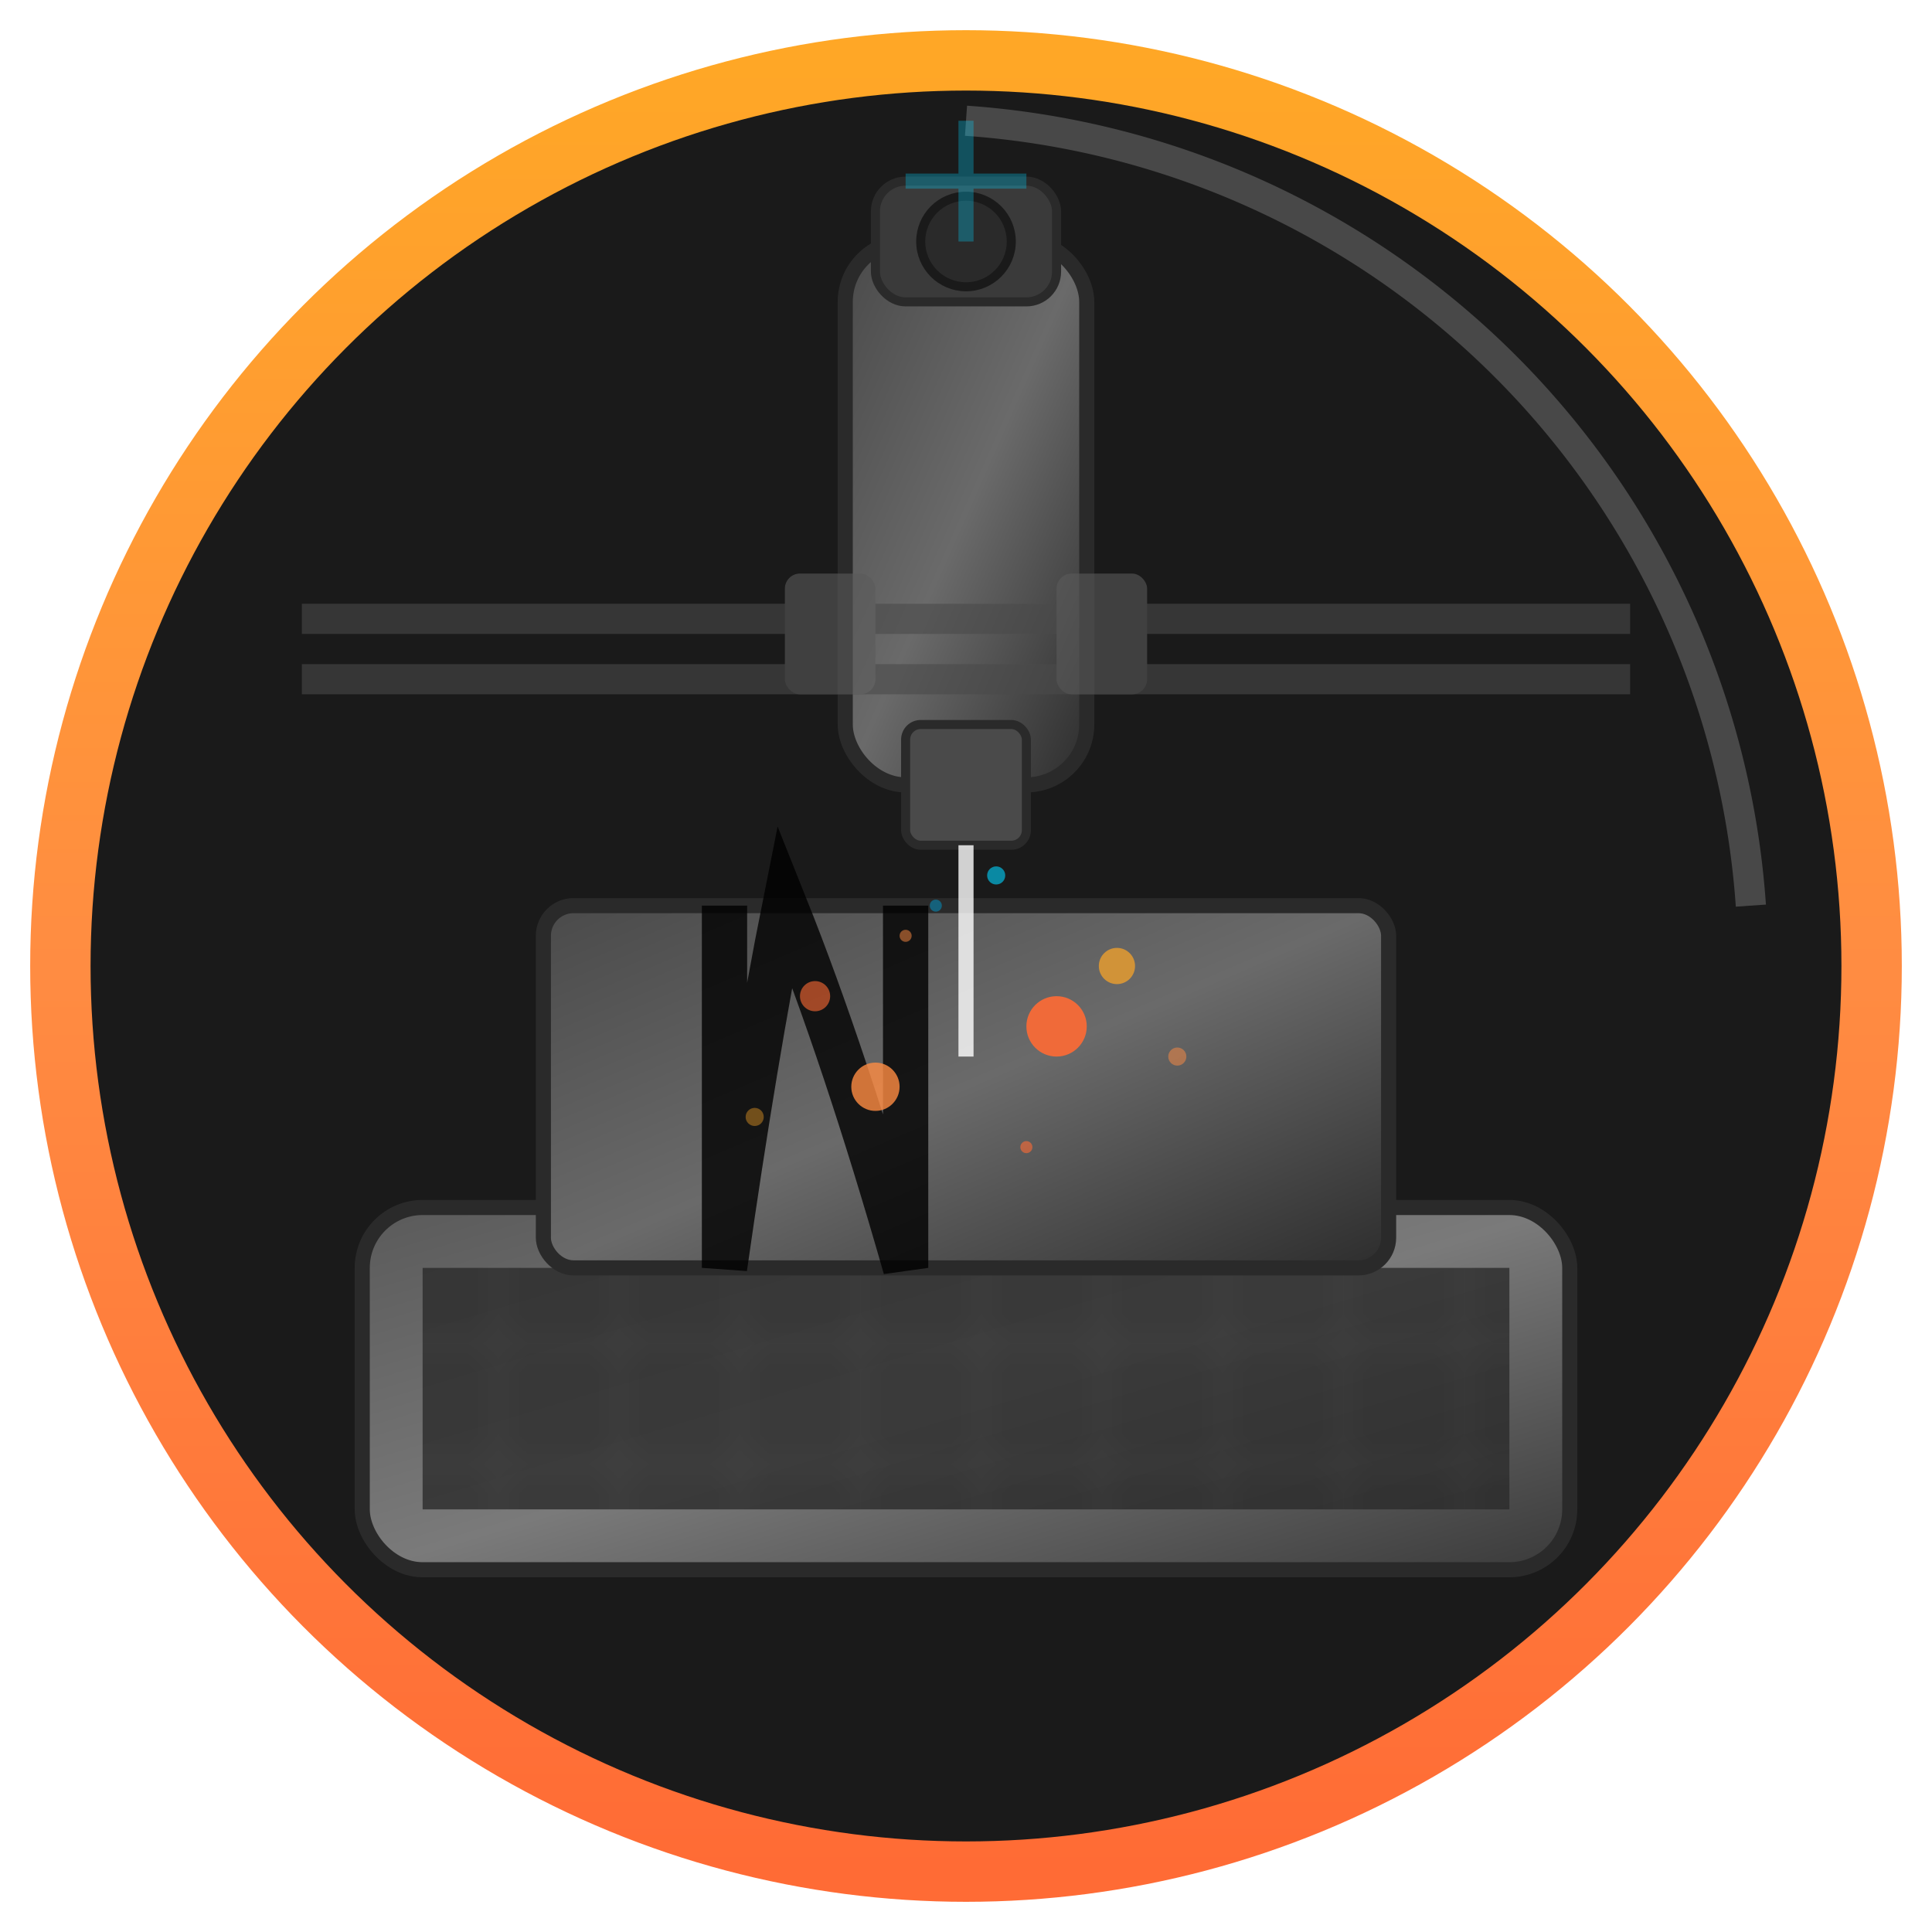 <svg width="64" height="64" viewBox="0 0 64 64" xmlns="http://www.w3.org/2000/svg">
  <defs>
    <!-- Gradient definitions -->
    <linearGradient id="metalGradient" x1="0%" y1="0%" x2="100%" y2="100%">
      <stop offset="0%" style="stop-color:#4a4a4a;stop-opacity:1" />
      <stop offset="50%" style="stop-color:#6a6a6a;stop-opacity:1" />
      <stop offset="100%" style="stop-color:#2d2d2d;stop-opacity:1" />
    </linearGradient>
    
    <linearGradient id="plasmaGradient" x1="0%" y1="100%" x2="0%" y2="0%">
      <stop offset="0%" style="stop-color:#00d4ff;stop-opacity:1" />
      <stop offset="30%" style="stop-color:#0099cc;stop-opacity:1" />
      <stop offset="70%" style="stop-color:#ff6b35;stop-opacity:1" />
      <stop offset="100%" style="stop-color:#ffffff;stop-opacity:1" />
    </linearGradient>
    
    <linearGradient id="fireGradient" x1="0%" y1="100%" x2="0%" y2="0%">
      <stop offset="0%" style="stop-color:#ff6b35;stop-opacity:1" />
      <stop offset="50%" style="stop-color:#ff8c42;stop-opacity:1" />
      <stop offset="100%" style="stop-color:#ffa726;stop-opacity:1" />
    </linearGradient>
    
    <linearGradient id="plateGradient" x1="0%" y1="0%" x2="100%" y2="100%">
      <stop offset="0%" style="stop-color:#5a5a5a;stop-opacity:1" />
      <stop offset="50%" style="stop-color:#7a7a7a;stop-opacity:1" />
      <stop offset="100%" style="stop-color:#3a3a3a;stop-opacity:1" />
    </linearGradient>
    
    <!-- Plasma glow filter -->
    <filter id="plasmaGlow" x="-100%" y="-100%" width="300%" height="300%">
      <feGaussianBlur stdDeviation="3" result="coloredBlur"/>
      <feMerge> 
        <feMergeNode in="coloredBlur"/>
        <feMergeNode in="SourceGraphic"/>
      </feMerge>
    </filter>
    
    <!-- Spark glow filter -->
    <filter id="sparkGlow" x="-50%" y="-50%" width="200%" height="200%">
      <feGaussianBlur stdDeviation="1.5" result="coloredBlur"/>
      <feMerge> 
        <feMergeNode in="coloredBlur"/>
        <feMergeNode in="SourceGraphic"/>
      </feMerge>
    </filter>
    
    <!-- Grid pattern for CNC table -->
    <pattern id="cncGrid" patternUnits="userSpaceOnUse" width="4" height="4">
      <rect width="4" height="4" fill="#2a2a2a"/>
      <path d="M 0 0 L 4 0 M 0 0 L 0 4" stroke="#3a3a3a" stroke-width="0.5"/>
    </pattern>
  </defs>
  
  <!-- Background circle -->
  <circle cx="32" cy="32" r="30" fill="#1a1a1a" stroke="url(#fireGradient)" stroke-width="2"/>
  
  <!-- CNC table/bed (slotted metal base) -->
  <rect x="12" y="40" width="40" height="12" rx="2" fill="url(#plateGradient)" stroke="#2a2a2a" stroke-width="0.5"/>
  <rect x="14" y="42" width="36" height="8" fill="url(#cncGrid)" opacity="0.8"/>
  
  <!-- Metal plate being cut -->
  <rect x="18" y="30" width="28" height="12" rx="1" fill="url(#metalGradient)" stroke="#2a2a2a" stroke-width="0.5"/>
  
  <!-- Cut line/kerf in the metal -->
  <path d="M 24 30 L 24 42 Q 25 35 26 30 Q 28 35 30 42 L 30 30" 
        fill="none" stroke="#000" stroke-width="1.5" opacity="0.8"/>
  
  <!-- Plasma torch head -->
  <g>
    <!-- Torch body -->
    <rect x="28" y="8" width="8" height="18" rx="2" fill="url(#metalGradient)" stroke="#2a2a2a" stroke-width="0.5"/>
    
    <!-- Torch tip/electrode -->
    <rect x="30" y="24" width="4" height="4" rx="0.5" fill="#4a4a4a" stroke="#2a2a2a" stroke-width="0.3"/>
    
    <!-- Torch handle -->
    <rect x="29" y="6" width="6" height="4" rx="1" fill="#3a3a3a" stroke="#2a2a2a" stroke-width="0.3"/>
    
    <!-- Cable connection -->
    <circle cx="32" cy="8" r="1.5" fill="#2a2a2a" stroke="#1a1a1a" stroke-width="0.3"/>
  </g>
  
  <!-- Plasma arc (the cutting beam) -->
  <g filter="url(#plasmaGlow)">
    <line x1="32" y1="28" x2="32" y2="35" stroke="url(#plasmaGradient)" stroke-width="2" opacity="0.9"/>
    <line x1="32" y1="28" x2="32" y2="35" stroke="#ffffff" stroke-width="0.5" opacity="0.8"/>
  </g>
  
  <!-- Sparks and molten metal effects -->
  <g filter="url(#sparkGlow)">
    <!-- Main sparks -->
    <circle cx="35" cy="34" r="1" fill="#ff6b35" opacity="0.9"/>
    <circle cx="29" cy="36" r="0.8" fill="#ff8c42" opacity="0.8"/>
    <circle cx="37" cy="32" r="0.6" fill="#ffa726" opacity="0.7"/>
    <circle cx="27" cy="33" r="0.5" fill="#ff6b35" opacity="0.6"/>
    
    <!-- Smaller sparks -->
    <circle cx="39" cy="35" r="0.3" fill="#ff8c42" opacity="0.5"/>
    <circle cx="25" cy="37" r="0.3" fill="#ffa726" opacity="0.4"/>
    <circle cx="34" cy="38" r="0.2" fill="#ff6b35" opacity="0.6"/>
    <circle cx="30" cy="31" r="0.2" fill="#ff8c42" opacity="0.5"/>
    
    <!-- Plasma reflection sparks -->
    <circle cx="33" cy="29" r="0.3" fill="#00d4ff" opacity="0.6"/>
    <circle cx="31" cy="30" r="0.2" fill="#0099cc" opacity="0.5"/>
  </g>
  
  <!-- CNC precision elements -->
  <g opacity="0.6">
    <!-- Guide rails -->
    <rect x="10" y="20" width="44" height="1" fill="#4a4a4a"/>
    <rect x="10" y="22" width="44" height="1" fill="#4a4a4a"/>
    
    <!-- Linear bearings -->
    <rect x="26" y="19" width="3" height="4" rx="0.5" fill="#5a5a5a"/>
    <rect x="35" y="19" width="3" height="4" rx="0.5" fill="#5a5a5a"/>
  </g>
  

  
  <!-- Highlight for 3D effect -->
  <path d="M 32 4 A 28 28 0 0 1 58 30" fill="none" stroke="rgba(255,255,255,0.2)" stroke-width="1"/>
  
  <!-- CNC precision crosshairs -->
  <g opacity="0.3">
    <line x1="32" y1="4" x2="32" y2="8" stroke="#00d4ff" stroke-width="0.5"/>
    <line x1="30" y1="6" x2="34" y2="6" stroke="#00d4ff" stroke-width="0.5"/>
  </g>
</svg>
